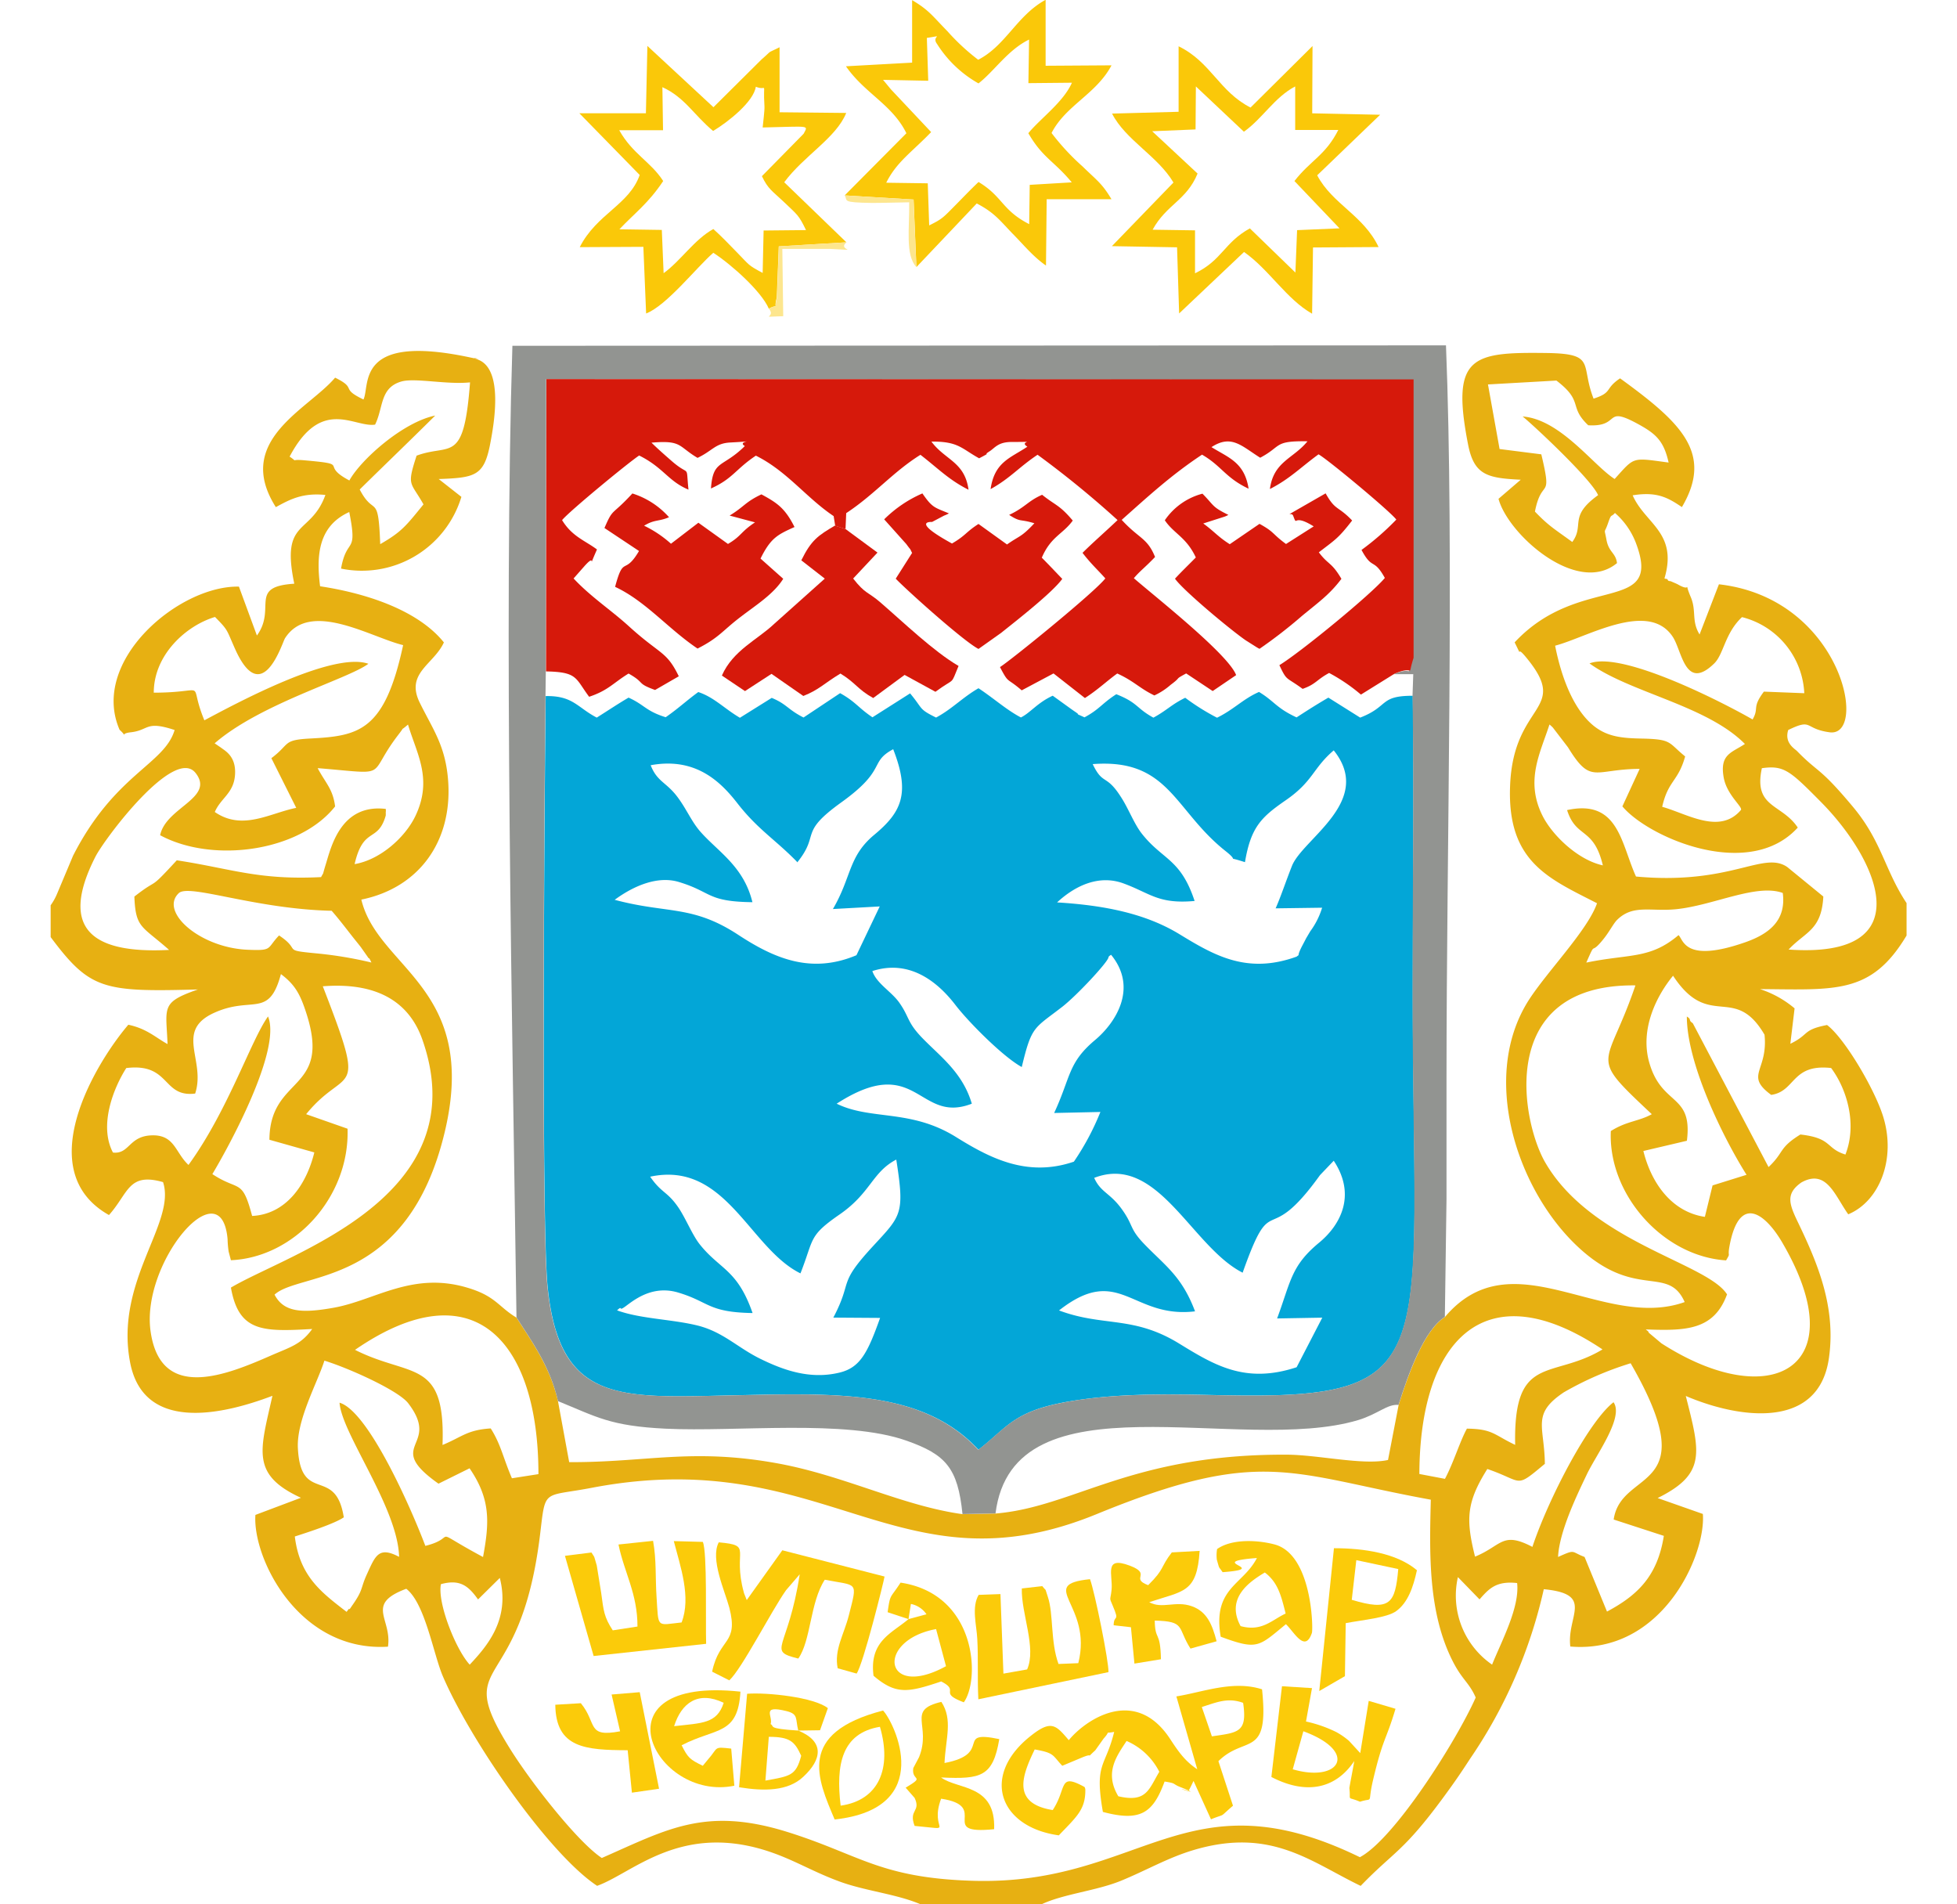 <svg xmlns="http://www.w3.org/2000/svg" viewBox="0 0 350 359.13" width="37" height="36">
    <path d="M196.82 222.13c12-4.66 18.35 13 28 17.88 5.79-16.32 4.25-4 14.59-18.4l2.59-2.71c4.27 6.45 1.33 12.08-2.77 15.46-5.31 4.38-5.34 7.37-7.91 14.28l8.52-.15-4.84 9.35c-9.68 3.19-15.49-.38-22.2-4.49-8.66-5.3-14.25-3.09-22.61-6.22 11.38-8.94 13.72 1.6 25.65.17-2.46-6.58-5.64-8.62-9.46-12.57-3-3.08-2.06-3.51-4.32-6.66s-4-3.17-5.24-5.94zm-83.76-.22c14.28-3.08 18.72 13.49 28.36 18.23 2.61-6.61 1.43-7 7.44-11.15 5.86-4.07 6.06-7.92 10.63-10.31 1.63 10.36.94 10.54-4.5 16.45-6.69 7.27-3.61 6.21-7.37 13.35l8.82.06c-2.37 6.66-3.79 9.39-7.69 10.32-5.56 1.34-10.59-.5-14.88-2.6s-6.94-5-11.71-6.25c-4.92-1.24-10.85-1.26-15.34-2.9.22-.15.58-.59.69-.38.41.76 4.38-4.85 10.76-3 6 1.77 5.63 3.75 14.12 3.89-2.9-8.31-6.17-8.16-10-13-1.4-1.78-2.67-5-4.06-7-2.08-3-3.14-2.6-5.33-5.82zm70.1-20.68c1.87-7.79 2.27-7.21 7.61-11.34 2.74-2.12 8.52-8.33 8.73-9.3.07-.33.32-.37.5-.54 5.14 6.27.86 12.83-3 16.07-5.16 4.33-4.54 6.9-7.73 13.77l8.72-.19a48.57 48.57 0 0 1-5 9.37c-8.94 3.07-16.1-.84-22.26-4.66-8.55-5.31-16-3.1-22.48-6.27 15.22-9.82 15.33 3.95 25.49 0-1.75-5.93-6-8.93-9.36-12.41-2.9-3-2.39-3.92-4.33-6.66-1.5-2.11-4.28-3.6-5.07-5.94 7.47-2.42 12.81 2.68 15.65 6.37 2.55 3.32 9.08 9.86 12.52 11.72zm42.1-38.65c1.1-6.52 3-8.42 7.58-11.59 5.32-3.64 5.16-6.07 9.16-9.48 7.66 9.56-5.85 16.66-7.88 21.79-1.24 3.14-2.07 5.72-3.08 8l8.77-.12a14.7 14.7 0 0 1-2.23 4.44c-1.18 2-.45.72-1.44 2.58-2.37 4.46 1.75 0-1.15 2.21-9.32 3.37-15.5-.21-22.08-4.23-6.44-3.93-14.24-5.46-23.09-6 3.46-3.2 7.93-5.27 12.53-3.58 5.09 1.87 6.55 3.93 13.41 3.31-2.64-8-6-7.7-9.92-12.65-1.51-1.9-2.54-4.78-4-7-2.8-4.38-3.36-2.1-5.3-6.16 14.43-1.11 15.33 8.7 25.06 16.4 2.93 2.32-.42.77 3.62 2.08zm-84.45.06c4.4-5.45.12-5.44 8.35-11.35 8.68-6.24 5.11-7.51 9.75-10 3.28 8.37 1.54 11.89-3.57 16.14-4.92 4.09-4.24 7.92-7.8 14l8.83-.49-4.39 9.2c-8.52 3.59-15.45.64-22.27-3.83-8.7-5.71-13.33-3.94-23.33-6.62 3.66-2.69 8.14-4.56 12.11-3.36 6.31 1.91 5.22 3.7 13.87 3.81-1.68-6.91-6.68-9.62-10-13.51-1.66-2-2.57-4.34-4.36-6.62-2-2.53-3.66-2.68-4.83-5.7 8.46-1.56 13.17 3.08 16.36 7.18 3.85 4.95 7.17 6.85 11.26 11.06zm-47.44-31.38c-.22 17.74-.85 99.22.36 111.34 2.21 22.24 13.67 21 35.27 20.53 19.3-.41 35.54-1 46 10.27 5.89-4.6 6.75-7.61 18.78-9.38 9-1.32 18.15-1.09 27.22-.9 42.26.88 35.91-6.6 35.91-76 0-18.59.23-37.33 0-55.91-6.37 0-4.44 2-9.92 4.12l-6-3.77c-2.12 1.24-3.58 2.16-6 3.73-3.88-1.81-4.12-3-7.08-4.8-3 1.31-4.73 3.3-7.92 4.86a42.9 42.9 0 0 1-6-3.76c-2.62 1.28-3.39 2.32-6 3.75-3.27-1.79-2.89-2.8-7-4.42-2.73 1.75-3.15 2.83-6 4.36-2.55-1.16-.16 0-1.94-1.17l-.6-.42-3.45-2.49c-2.88 1.32-4.21 3.21-6 4.1-2.7-1.41-5-3.52-8-5.51-3.06 1.77-4.95 3.89-8 5.53-3.35-1.65-2.39-1.55-4.9-4.56l-7.1 4.51c-2.71-1.82-3.13-2.89-6.1-4.55l-6.9 4.59c-3-1.52-3.14-2.52-6-3.7l-6 3.75c-2.93-1.72-4.87-3.87-7.85-4.85-2.19 1.59-3.71 3.05-6.15 4.75-3.82-1.2-3.91-2.3-7-3.7-2.07 1.22-3.62 2.27-6 3.77-3.69-1.93-4.48-4.15-9.63-4.06z"
          fill="#03a6d7"/>
    <path d="M104 350.42c-4.59-3-13.52-14.42-17.47-20.81-10.9-17.61 2-9.09 5.78-40.22 1.07-8.85.41-7 10-8.86 43.9-8.28 57.56 20.35 95 5 31.18-12.78 36.45-7.55 63-2.71-.26 10.2-.55 21.42 4.24 30.67 1.74 3.35 3 3.84 4.23 6.64-3.81 8.51-15.44 26.74-21.85 30.11-32.81-16-41.17 5.41-73 4.45-17.66-.53-21.37-5-35.27-9.3-15.31-4.69-22.48-.36-34.71 5zm167.86-36.5a15.8 15.8 0 0 1-6.44-16.5l4.08 4.2c1.77-2 3.11-3.52 7.09-3.08.51 4.61-2.99 11.06-4.72 15.38zM84.71 297.55c2 7.82-2.37 12.86-5.67 16.38-2.63-2.84-6.14-11.69-5.43-15.18 3.63-1 5.21.37 7 2.88l4.12-4.07zm197.11-21.45c-.06-7.15-2.6-9.41 3.61-13.55a61.21 61.21 0 0 1 12.57-5.46c14.23 24.71-1.77 19.65-3.2 29.47l9.46 3.08c-1.21 7.71-5.08 11.26-10.72 14.28l-4.23-10.3c-2.65-1-1.61-1.51-5 0 .23-4.73 3.45-11.45 5.46-15.64 1.8-3.75 7-10.7 5-13.54-4.8 3.73-12.37 18.44-15.3 27.28-5.73-3-5.75-.23-10.82 1.84-1.74-7-1.66-10.2 2.32-16.53 6.93 2.37 5.1 3.82 10.82-.95zm-226.54 10c-1.54-9.7-8.11-2.32-8.65-13-.27-5.33 3.68-12.31 5-16.5 4.45 1.35 14 5.62 15.83 8.06 6.32 8.29-4.86 7.67 5.69 15.14l5.86-2.9c4 5.84 3.75 10.23 2.54 16.73-10.7-5.75-4.26-3.76-10.88-2.1-2.84-7.5-10.81-25.43-16.18-27 .35 5.73 11 19.8 11.23 29.07-3.79-2-4.45-.29-6 3.12-1.39 3-.64 2.94-2.93 6.17-.09.12-.42.7-.48.55s-.32.36-.5.53c-4.75-3.67-8.83-6.67-9.76-14.21 1.86-.6 7.6-2.42 9.3-3.66zm202.87-8.1c.08-25.22 12.32-38.4 34.54-23.52-9.52 5.75-16.83.65-16.47 18-4-1.88-4.18-3-9.1-3.06-1.33 2.41-2.49 6.35-4.14 9.47l-4.84-.92zM57.44 254.54C79.82 239.14 92 252.93 92 278l-5 .78c-1.69-3.92-2.07-6.37-4-9.4-4.48.29-5.37 1.59-9.09 3.12.59-16.37-6-12.64-16.49-17.93zm251.17-39.42c1.12-8.93-4.66-6.44-7.06-14.6-1.94-6.58 1.55-13 4.45-16.51 6.82 10.4 11.54 1.39 17.25 11.12.71 6.87-3.84 7.6 1.26 11.35 4.64-.67 3.79-5.89 11.3-5.07 2.85 3.8 5 10.41 2.7 16.32-3.77-1.17-2.45-3.1-8.5-3.78-4.15 2.57-3 3.31-6 6.14L309.74 193c-.12-.17-.47-.25-.56-.66s-.37-.45-.58-.65c0 9 6.93 23 11.26 29.86l-6.41 2-1.45 5.93c-6-.88-10-6-11.6-12.42l8.21-1.93zm-281.35-8.9c2.07-6.31-4-11.82 3.65-15.25 7.15-3.21 10.26 1.16 12.52-7.27 2.67 2 3.63 3.81 4.75 7.24 4.94 15.11-6.82 11.73-6.92 24l8.47 2.39C48.22 223.5 44.35 229 38 229.31c-1.91-7.19-2.38-4.52-7.5-7.89 3-5 13.11-23.41 10.5-29.73-3.22 4.47-7.53 17.72-15 28-2.52-2.33-2.59-5.72-6.94-5.58s-4.18 3.6-7.31 3.24c-2.67-5.07.05-12.06 2.51-15.93 8.36-1.02 6.74 5.58 13 4.81zm288.93 37.9c-3.68-5.94-25.52-9.79-34.29-24.88-4.55-7.83-9.29-33.72 17-33.41-5.45 16.07-9.17 12.78 3.09 24.29-2.49 1.38-4.68 1.26-7.73 3.18-.54 11.91 9.81 23.63 21.74 24.39.95-1.63.22-.41.65-2.73 1.88-10.08 6.9-5.91 10-.54 13.8 23.72-2.3 32.12-22.85 18.91l-2.38-2c-.1-.37-.38-.4-.55-.62 7.52.28 12.81.16 15.29-6.56zm-268-34c7.71-9.49 11.67-2.12 3.14-24.12 9.86-.78 16.18 2.66 18.78 10.06C80.55 225.81 45 236.3 34 242.82c1.48 8.39 6 8.34 15.33 7.81-2.09 2.91-4.08 3.39-7.77 5-8.5 3.73-20.83 8.73-22.71-4.56-1.85-12.93 13.32-30.9 14.52-17.4a19.08 19.08 0 0 0 .2 2.36l.43 1.63c12-.53 22.41-11.9 22-24.8zm241.45-28.6c2-4.54.51-1 3.3-4.51 1.07-1.34 1.83-2.87 2.51-3.54 3-2.95 6.27-1.54 11.05-2 7.06-.69 15.22-4.89 20.19-3.07.69 5.22-2.63 7.75-7.11 9.31-11.48 4-11.61-.52-12.55-1.36-5.4 4.58-9.25 3.49-17.39 5.18zm-229.13 0A75.52 75.52 0 0 0 50 179.78c-6.58-.63-2.58-.49-6.92-3.37-2.4 2.5-1.11 2.9-5.91 2.7-9-.37-16.72-7.17-13-10.68 1.93-1.82 14.32 3 28.83 3.33 1.3 1.48 2.46 3 3.72 4.61.66.85 1.34 1.66 1.81 2.28l1.47 2.09c.09-.17.35.5.49.76zM51.89 163c-2 6.51 1.54-2-.89 2.41-11.86.59-16.86-1.59-27.21-3.17-5.62 6.1-3.08 3-8 6.84.23 6 1.4 5.49 6.55 10.06-14.22.74-20.94-3.74-13.9-17.57 1.75-3.43 14.88-20.92 18.9-15.79 3.69 4.7-5.61 6.46-6.69 11.73 9.88 5.34 26.24 3.12 33-5.43-.42-3.31-1.79-4.38-3.29-7.22 14.11 1.16 9 1.79 15.22-6.3 1.92-2.49-.38 0 1.82-1.92 1.62 5.48 4.75 10.29 1.36 17.32-1.94 4-6.64 8.2-11.43 9 1.66-7.19 4.37-3.95 5.87-9.15a5.69 5.69 0 0 0 0-.62 2.1 2.1 0 0 0 0-.64c-8.5-1-10.31 7.23-11.31 10.45zm240.89.2c-4.72-1-9.61-5.72-11.44-9.44-3.25-6.57-.4-11.71 1.35-17.13a6.43 6.43 0 0 1 .64.58l2.85 3.72c4.37 7.14 4.89 4.11 13.52 4.07l-3.26 7.07c4.86 5.83 23.85 14.15 33.08 4-3-4.54-8.4-3.68-6.77-11.2 4.16-.58 5.28.45 11.11 6.34 10.91 11 19.12 29.64-6.07 27.86 3.14-3.36 6.22-3.61 6.55-10l-6.8-5.56c-4.54-3.12-10.6 3.45-28.53 1.79-2.84-6.23-3.28-14.64-13-12.53 1.73 5.43 5 3.11 6.75 10.43zm-9-41.44c6-1.57 17.6-8.64 22.18-1.64 1.74 2.65 2.33 10.33 7.8 5 1.81-1.77 2-5.7 5.24-8.74a15.56 15.56 0 0 1 11.75 14.35l-7.62-.3c-2.33 3.11-.84 3-2.13 5.25-5.2-3-24.54-13-30.76-10.57 7.62 5.52 22.09 7.9 29.31 15.19-2.49 1.66-4.79 1.92-4 6.33.58 3.27 3.57 5.49 3.26 6.11-4 4.72-10.12.74-14.86-.59 1.13-5 3-4.72 4.33-9.5-3.28-2.65-2.38-3.25-8.28-3.37-3.69-.07-6.35-.36-8.86-2.31-3.8-3-6.14-8.93-7.38-15.17zm-264.33 8.87c0-7.17 6.12-12.66 11.55-14.28 2.54 2.59 2.1 2.26 3.77 6 5.12 11.48 8.9-1.18 9.44-2 4.7-7.29 16.14-.17 22.27 1.31C63 137.87 58.17 138.79 49 139.27c-5.36.28-3.74 1-7.37 3.71l4.69 9.37c-5 1-10.14 4.38-15.36.78 1.13-2.66 3.63-3.53 3.82-7.12.19-3.43-1.9-4.41-2.63-5l-1.22-.83c8.63-7.49 25.13-12.11 29-15-6.81-2.38-25.18 7.6-30.94 10.66-3.27-7.91 1.28-5.23-9.54-5.21zm260.5-34.16c1.3-6.63 3.36-1.76 1.2-10.79l-7.87-1-2.19-12.18 12.91-.73c5.24 4 2.21 4.84 6 8.43 6.19.36 2.88-3.74 9.16-.36 3.52 1.9 5.07 3.2 6 7.39-7-.94-6.35-1.14-10.18 3.1-4-2.54-10.23-11.25-17.35-11.79 2.24 1.83 13 11.91 14.23 14.84-5.65 4.06-2.5 5.62-4.87 8.83-3.31-2.42-4.43-3-7.05-5.74zM61.19 80.08c1.59-3.2.88-6.92 4.91-8.12 2.56-.76 8.56.61 13 .15-1.18 15.61-3.64 11.43-10.08 13.82-1.91 5.85-1.13 4.85 1.3 9.19-3.32 4.08-4.09 5.15-8.16 7.5-.37-9.93-1.11-5-3.87-10.31 4.67-4.6 9.17-8.9 14.24-13.94-6.05 1.22-14 8.28-16.19 12.24-5.85-3.1.65-3-8.57-3.81-2.83-.26-.93.49-2.7-.69 6.02-11.38 12.18-5.43 16.12-6.03zM0 170.72v6c7.42 9.93 9.9 10.37 27.77 9.88-7.06 2.46-6 3.28-5.72 10.3-2.27-1.24-3.88-2.9-7.4-3.65-6.38 7.48-18.36 27.61-3.65 35.89 3.72-4.17 3.63-8.08 10.2-6.21C23.73 230.64 12 241.6 15 257c2.53 12.94 16.92 10 26.83 6.23-2.31 10.32-4.14 14.84 5.37 19.23l-8.58 3.23c-.57 8.18 8.19 25.9 25 24.85.8-5.3-4.38-8 3.45-10.92 3.56 2.74 5.12 12.36 6.92 16.54 5.28 12.25 20 33.5 29.08 39.48 6.56-2.34 15.35-11.59 31.31-6.82 5.25 1.57 9 4 14.1 5.89 4.88 1.87 10.94 2.43 15.55 4.39h22.91c4.1-1.92 10.17-2.51 14.77-4.35 4.94-2 9-4.44 14.07-5.92 14.48-4.23 21.95 2.33 31.3 6.82 6.37-6.59 8-6.34 15.71-16.84 1.89-2.58 3-4.17 4.91-7.11a92.33 92.33 0 0 0 13.92-32c9.65.93 4.29 5 5 10.81 17.27 1.46 25.6-17.2 25-25l-8.53-3c9.25-4.57 8-8.62 5.31-19.25 10.08 4.31 25.09 6.43 27-7.17 1.37-9.61-2.16-17.92-5.85-25.59-1.66-3.45-2.37-5.38.64-7.5 4.75-2.65 6.31 2.44 8.85 6 5.87-2.44 9.09-10.43 6.57-18.48-1.62-5.19-7.28-14.76-10.57-17.22-4.72.92-3.26 1.77-6.92 3.54l.8-6.68a19.33 19.33 0 0 0-6.53-3.63c14.32.1 21 1 27.65-10.1v-6.12c-4.12-6.21-4.66-11.63-10.1-18.14-6.42-7.68-6.4-6.26-10.58-10.55-.41-.42-2.41-1.51-1.64-3.95 4.69-2.28 2.92-.23 7.81.43 7.37 1 2.34-25.27-20.88-27.91l-3.65 9.46c-1.57-2.57-.56-4.41-1.64-7-1.54-3.64.48-.75-2.44-2.43-.24-.14-1.11-.49-1.29-.58s-.54 0-.63-.28-.44-.14-.62-.28c2.55-8.66-3.63-10.27-6-15.67 4.58-.74 6.62.42 9.29 2.22 6-10.18-.17-15.93-11.66-24.28-3 2-1.31 2.63-5 3.83-2.55-6.47.62-8.49-8.93-8.61-14-.18-18 .55-14.75 17.21 1.12 5.8 3.59 6.38 9.94 6.69l-4.19 3.6c1.78 6.7 14.84 18.34 22.35 12.12-.26-2-1.57-2-2-4.45-.42-2.31-.44-.93.28-3s.51-1.07 1.33-2a14.2 14.2 0 0 1 3.9 5.52c5.34 13.88-10.46 5.63-22.82 18.88 1.83 3.71-.07.13 2.14 2.8 8.49 10.25-2.41 8.3-3 24.31-.56 14.33 7.35 17.44 16.4 22.09-1.78 5.13-9.55 13-13 18.46-8.92 14.27-2.27 35 8.88 45.84s17.45 3.7 20.65 10.91c-15.39 5.49-32.52-12.22-45.21 2.81-3.93 2.48-6.85 10.63-8.74 16.6l-2 10.37c-4.73 1.05-13.24-1-19.21-1-29.25-.12-40 9.87-54.81 11.1l-6.23.12c-11.36-1.57-22.36-7.31-34.94-9.59-16.12-2.92-24.55-.17-39.25-.22l-2.11-11.49c-1.51-6.61-5.08-11.44-7.82-15.76-3.47-2.08-3.93-4.11-9.44-5.7-10.28-3-17.29 2.43-25 3.82-6 1.08-9.47.89-11.2-2.46 4.74-4.4 25.09-1.21 32.11-30.72 6.47-27.22-12.64-30.75-15.74-43.78 10.88-2.21 17.21-11 16.37-22.41-.49-6.61-2.85-9.63-5.36-14.74-2.74-5.58 2.65-7.18 4.56-11.35-4.59-5.72-13.74-9.13-23.35-10.59-.78-6.05-.22-11.41 5.5-14 1.64 8.27-.45 4.52-1.55 10.67a19.6 19.6 0 0 0 22.7-13.53l-4.28-3.36c6.75-.25 8.5-.55 9.66-6.38.87-4.4 2.54-14.45-2.31-16.16-2.15-.76 2.33.4-1.6-.43-21.6-4.55-18.63 5.29-19.94 7.97-4.55-2.18-1.05-2-5.35-4.12-5.06 6-19.17 11.84-11.18 24.42 2.64-1.44 5-2.74 9.35-2.3-2.79 7.7-8.46 4.38-5.87 16.74-8.75.55-3.28 4.59-7.05 9.77l-3.39-9.22c-11.3-.25-28.16 14-22.51 27 2 1.8-.48.75 2.11.47 3.49-.38 2.73-2.26 8.27-.43-1.93 6.51-11.28 8.26-19.16 23.72l-3 7.14A10.66 10.66 0 0 1 0 170.72z"
          fill="#e7b012"/>
    <path d="M256.87 131.22c.27 18.58 0 37.31 0 55.91 0 69.41 6.35 76.88-35.91 76-9.07-.19-18.23-.42-27.22.9-12 1.77-12.9 4.78-18.78 9.38-10.46-11.3-26.7-10.68-46-10.27-21.6.46-33.06 1.7-35.27-20.53-1.21-12.13-.58-93.6-.36-111.34l.06-4.64.07-55.13 163.4.14v52.5c-1.34 4.25.57 1.25-3.59 3H257l-.14 4.06zm-169 117.25c2.75 4.32 6.32 9.15 7.82 15.76 7.36 3 9.84 4.69 20.31 5.2 13.29.64 33.87-1.82 45.42 2.26 7.4 2.61 9.68 5.13 10.56 13.84l6.23-.12c3.33-26.61 46.19-10.95 68.39-17.6 3.73-1.12 5.52-3.08 7.62-2.86 1.89-6 4.81-14.12 8.74-16.6l.31-22.22v-23c0-42.28 1.47-98.93-.1-138l-176.08.08c-1.64 52.44 0 128.08.77 183.25z"
          fill="#929491"/>
    <path d="M149.92 99.77l.13-3c5.31-3.49 8.87-7.81 14-11 3.35 2.58 5.32 4.7 9.07 6.59-.72-5.29-4.42-5.59-7-9.08 5.09-.06 5.67 1.32 9 3.15 2.82-1.47.36-.3 2-1.34 1-.66 1.61-1.74 4.1-1.74 5.5 0 1.16-.25 3 .89-3.18 2.14-6.2 2.85-6.94 8 3.73-2.07 5.33-4.13 8.86-6.48a183.93 183.93 0 0 1 15.09 12.32c-1.79 1.72-4.84 4.4-6.61 6.18 1.61 2.1 3 3.34 4.3 4.82-2 2.6-17.93 15.53-19.87 16.72 1.71 3.26 1.16 1.85 4.1 4.39l6-3.19 5.92 4.64c2.46-1.58 4.06-3.15 6.1-4.63 3.23 1.48 4.2 2.8 7 4.14a12.69 12.69 0 0 0 3.07-2c2.25-1.67.5-.83 2.93-2.15l5 3.32 4.42-3c-1.39-3.91-15.9-15.3-19.29-18.28 1.2-1.42 2-1.91 4-4-1.47-3.64-3-3.41-6.29-7 5-4.45 9.34-8.45 15.15-12.3 3.74 2.17 4.37 4.33 8.78 6.42-.77-5-3.82-5.85-7-7.84 3.77-2.45 5.65-.22 9.19 2 4.16-2.2 2.47-3.2 8.92-3.1-2.67 3.29-6.39 3.78-7.09 9 3.74-1.91 5.7-4 9.17-6.54 1.7.92 13.65 10.87 14.67 12.31a50.14 50.14 0 0 1-6.56 5.72c2.08 3.9 2.24 1.4 4.4 5.28-2.47 3-15.87 14-19.89 16.45 1.46 3.1 1.18 2.11 4.38 4.47 2.52-.88 2.58-1.69 5-3a33.57 33.57 0 0 1 6 4.08l6.34-3.94c4.16-1.79 2.25 1.21 3.59-3v-52.5L93.5 71.49l-.07 55.13c6 .11 5.49 1.25 8.13 4.78 3.6-1.19 4.56-2.62 7.44-4.38 3.28 1.85 1.35 1.78 5 3.1l4.47-2.58c-2.32-4.8-3.44-4-9.43-9.45-3.29-3-7.2-5.55-10.41-9l2-2.27c2.71-3.07.26 1.66 2.41-3.2-2.28-1.7-4.7-2.44-6.58-5.53C97.72 96.5 109 87.21 111 85.9c4.64 2.32 5.42 4.81 9.3 6.44-.52-5.06.4-2.28-3.18-5.41-1.81-1.58-2.69-2.37-3.8-3.45 5.79-.5 5 .69 8.69 2.87 2.88-1.37 3.34-2.75 6.16-2.9 6.11-.31 1-.38 2.76.67-4.24 4.18-6 2.53-6.39 8 4.12-1.84 4.64-3.64 8.47-6.19 5.87 2.91 9.5 7.94 14.67 11.4l.29 1.82"
          fill="#d6190b"/>
    <path d="M207.76 24.75l8.18-.34.06-8.11 9.06 8.54c3.55-2.52 5.73-6.46 9.67-8.54v8.21h8.13c-2.43 4.8-5.19 5.68-8.27 9.63l8.5 8.92-8 .34-.32 8-8.59-8.33c-4.87 2.69-5.22 6-10.34 8.47v-8.1l-8-.12c2.62-4.78 6.4-5.52 8.48-10.59zm5-3.67l-12.57.34c2.55 5 8.62 8 11.58 13l-11.61 12 12.29.22.39 12.47 12.24-11.59c4.73 3.31 8 8.9 12.84 11.64l.17-12.49 12.37-.08c-2.85-6-8.71-8.08-11.58-13.53l11.87-11.42-12.81-.27.06-12.69-11.69 11.6c-5.91-3-7.48-8.6-13.57-11.55v12.34z"
          fill="#fac809"/>
    <path d="M133 16.36c2.28.92 1.31-1.42 1.63 3.68.05.85-.27 3.14-.34 4 9.13-.2 8.57-.48 7.73 1.18l-7.87 8c1.15 2.44 2 2.83 4 4.73 2.83 2.7 2.9 2.55 4.32 5.44l-8 .08-.18 8c-2.84-1.51-2.46-1.45-4.82-3.85-1.73-1.76-2.71-2.83-4.48-4.43-3.61 2-6.11 5.95-9.38 8.33l-.34-8.16-8-.12c2.94-3.11 5.45-4.88 8.26-9.1-2.32-3.63-5.78-5.1-8.29-9.58h8.26l-.12-8.12c4.21 1.91 6 5.31 9.57 8.26 2.94-1.77 7.64-5.55 8.05-8.34zm2.44 41.84c2.48-1.27.7 1 1.51-2.08l.38-9.66 12.76-.76-11.73-11.33c3.7-5 9.8-8.36 11.69-13.07l-12.57-.13V8.91c-2.72 1.36-1.13.34-3.41 2.31l-9.06 9-12.46-11.56-.28 12.7H99.72L111.1 33c-2 5.66-8.1 7.31-11.31 13.61l12-.06.52 12.57c3.86-1.49 9.42-8.6 12.67-11.45 3.58 2.33 9.09 7.33 10.47 10.53z"
          fill="#fac809"/>
    <path d="M149.92 99.77l-2-.65c-3.14 1.86-4.45 2.7-6.34 6.55l4.43 3.45-9.53 8.52c-3.15 3-7.79 5-9.88 9.76l4.36 2.93 5-3.25 6 4.17c3-1.19 3.8-2.29 7-4.23 2.91 1.78 3.26 3 6.18 4.62l5.92-4.36 5.82 3.18c3.85-2.84 2.75-1 4.36-4.87-4.69-2.73-10.37-8.21-14.76-12-2.32-2-2.85-1.57-5.12-4.49l4.59-4.89-6.07-4.47z"
          fill="#d6190b"/>
    <path d="M167.17 8.27a22 22 0 0 0 7.83 7.46c3-2.34 5.54-6.32 9.54-8.27l-.13 8.22 8.21-.08c-1.62 3.68-6 6.79-8.22 9.52 2.7 4.67 4.79 5.18 8.19 9.27l-7.93.47-.1 7.41c-5.2-2.67-4.94-5.17-9.55-7.95-1.65 1.57-2.69 2.68-4.37 4.38-2.35 2.38-2.47 2.58-4.94 3.81l-.27-7.94-7.83-.11c1.95-3.92 4.78-5.72 8.47-9.55l-7.58-8.05-1.49-1.8 8.52.17-.26-8.08c3.63-.55.74-.42 1.91 1.12zm-17.41 28.58l13 .78.53 12.74 11.38-12c3.52 1.83 4.5 3.4 7.06 6 1.95 2 3.67 4.1 6 5.71l.13-12.51h12.22c-1.78-3-2.78-3.57-5.44-6.17a44 44 0 0 1-5.86-6.32c2.67-5.21 8.43-7.33 11.31-12.76l-12.43.08V-.04c-5.41 2.95-7.51 8.64-12.72 11.31a41 41 0 0 1-5.8-5.38c-2.77-2.82-3.48-4-6.66-5.86v11.78L150 12.5c3.5 5.08 8.76 7.23 11.4 12.63l-11.64 11.72z"
          fill="#fac809"/>
    <path d="M104.46 99.58l6.51 4.33c-2.8 4.76-2.88.64-4.51 6.76 5.76 2.69 10 7.91 15.55 11.64 4.09-2.07 4.69-3.37 8.16-6 2.88-2.21 6.21-4.29 8-7.16l-4.28-3.81c1.92-3.9 3.23-4.52 6.41-5.95-1.8-3.58-3.29-4.56-6.24-6.16-3.12 1.48-3.18 2.28-6 4l4.79 1.28c-2.78 1.84-2.51 2.55-5.1 4.07l-5.58-4-5.17 3.96a21.44 21.44 0 0 0-5.07-3.4c2-1.22 2.73-.75 4.7-1.6a15.47 15.47 0 0 0-6.91-4.48c-4 4.35-3.58 2.6-5.27 6.52z"
          fill="#d6190b"/>
    <path d="M210.15 98.13c1.7 2.52 4.05 3.16 5.84 7-1.87 1.89-2.65 2.62-3.93 4 1.46 2.13 10.39 9.59 13.33 11.62l1.93 1.22a7.81 7.81 0 0 0 .68.39 90.78 90.78 0 0 0 8-6.2c3.27-2.69 5.24-4.07 7.45-7-1.89-3.21-2.45-2.58-4.26-5 3.15-2.43 3.66-2.62 6.28-6-2.68-2.82-3.13-1.77-5-5.12l-6.83 3.92c.15 0 .56-.09.71.31.88 2.29-.26-.59 3.87 2l-5.22 3.32c-2.72-2-2.1-2.21-5-3.8l-5.61 3.84c-2.27-1.44-2.87-2.36-5-3.91l4-1.28a4.76 4.76 0 0 0 .74-.34c-3.15-1.55-2.58-1.66-4.89-4a12.4 12.4 0 0 0-7.09 5z"
          fill="#d6190b"/>
    <path d="M201.37 338.75c-2.66-4.46-.33-7.54 1.56-10.43a12.43 12.43 0 0 1 6.17 5.81c-2 3.34-2.4 5.85-7.73 4.62zm15.75-16.83c2.93-.94 4.93-1.82 7.79-.79.83 5.6-.91 5.59-5.89 6.32zm1.78 21.15c3-1.19 1.26-.1 4.1-2.54l-2.75-8.4c5.06-5 9.61-.4 8.23-13.55-5.47-1.75-11.1.52-16.16 1.34l3.94 13.74c-2.26-1.51-3.46-3.18-5.1-5.69-6.66-10.18-16.09-3.53-19.13.2-2.33-2.71-3.21-3.9-6.93-1-9.75 7.47-6.37 17.37 5.05 18.95 3.4-3.55 5-4.86 5-8.5a1.2 1.2 0 0 0-.15-.62c-5-2.74-3.24.17-6 4.35-7.89-1.26-5.7-6.65-3.4-11.43 3.77.66 3.31 1.08 5.2 3.08l3.61-1.51c2.72-1.15.55.47 2.61-1.4l1.57-2.21c1.48-1.63 0-.88 2-1.27-1.65 6.74-3.77 5.75-2.13 15.09 7.18 1.93 9.48.12 11.64-5.73 2.29.36 1.38.39 2.85 1 5.58 2.17-2.61-.47 1.66.75.4-.65.72-1.43.95-1.86l3.3 7.26z"
          fill="#fbcb0a"/>
    <path d="M162.49 104.25l-3.1 4.88c2.06 2.16 12.85 11.85 15.61 13.25l4.23-3c3.07-2.45 9.69-7.62 11.57-10.21-1.27-1.31-2-2.12-3.86-4 1.71-4 4-4.44 5.84-7-2.54-3-3.2-2.8-5.78-4.86-2.67 1.16-3.18 2.37-6.22 3.79 2.23 1.45 1.95.72 4.76 1.58-2.55 2.72-2.73 2.27-5.16 4L175 98.81c-2.46 1.58-2.31 2.11-5 3.69-8-4.39-3.76-4.06-3.75-4.07l2.25-1.19a6.64 6.64 0 0 0 .92-.42c-2.69-1.14-3.1-1-5-3.77a23.53 23.53 0 0 0-7.21 4.89l4.18 4.67c1 1.39.52.52 1.07 1.64z"
          fill="#d6190b"/>
    <path d="M124.74 315.24l3.26 1.65c2.37-2.18 7.88-13 10.7-17l2.58-3c-2.19 14.31-6.35 14.38-.27 15.89 2.4-3.39 2.21-10.6 5-14.87 6.21 1.24 6.22.1 4.54 6.7-.94 3.7-2.81 6.5-2.11 10l3.57 1c1.26-1.78 5.14-17.4 5.27-18.3L138 292.36l-6.71 9.39c-2.08-5.47 1 4-.55-1.44-2.22-8.07 1.9-8.85-4.73-9.45-1.65 3.13 1.13 9.11 2 12.35 1.78 6.91-1.89 5.58-3.24 12z"
          fill="#fbcb0a"/>
    <path d="M107.1 291.28c1.08 5.28 3.59 9.24 3.58 15.46l-4.66.72c-1.67-2.56-1.72-3.66-2.19-7.1l-.83-5.14c-.7-2.34-.25-1.19-1-2.44l-5 .63 5.41 18.89 21.22-2.3c-.13-3.78.23-17.43-.63-19.22l-5.47-.15c1.22 4.73 3.32 10.58 1.47 15.34-4.82.52-4.33 1.16-4.72-4.78-.25-3.66 0-7-.66-10.61l-6.51.69z"
          fill="#fbcb0a"/>
    <path d="M193.8 313.65l-3.71.15c-1.53-4.17-.93-9.41-2-12.62-.68-2-.11-.86-1.06-2.06l-3.86.44c-.14 4.71 2.81 11.21 1 15.27l-4.47.79-.56-15-4.11.15c-1.37 2.34-.4 5.62-.26 8.31.21 3.81 0 7.48.2 11.38l24.54-5.12c.11-1.86-2.58-15.13-3.48-17.53-10.23 1.06.57 4.78-2.2 15.81z"
          fill="#fbcb0a"/>
    <path d="M236.27 326.49c10.55 3.87 6.85 9.77-2 7.17zm1.6-8.14l-5.63-.35-2 17.11c6.56 3.41 12.1 2.27 15.63-3-.1.74-.94 5-.92 5.11.3 2.65-.59 1.45 2 2.56 2.73-.88 1.33.72 2.47-4.11 1.89-8 2.44-7.39 4.23-13.42l-5.05-1.49-1.6 9.85-2.11-2.3a14.2 14.2 0 0 0-2.39-1.66 24.89 24.89 0 0 0-5.73-2l1.13-6.29z"
          fill="#fbcb0a"/>
    <path d="M207 298.94c-3.51-1.32.84-2.07-3.52-3.7-4.91-1.84-3.11 1.77-3.38 4.55-.21 2.12-.51 1.33.21 3 1.4 3.29.21 1.55.18 3.71l3.26.37.66 6.86 5-.82c-.11-5.5-1.1-3.35-1.17-7.29 5.88.13 4.21 1.32 6.74 5.28l4.93-1.38c-.83-3.13-1.79-5.6-4.71-6.62-3.08-1.08-5.54.6-8-.75 6.46-2.17 9-1.69 9.51-9.68l-5.25.29c-2.23 2.88-1.25 3-4.46 6.18z"
          fill="#fbcb0a"/>
    <path d="M168.08 335.21c7.37.33 9.65-.13 10.84-7.24-8.58-1.79-1 2.74-10.33 4.51.21-4.62 1.61-8.15-.59-11.53-6.73 1.55-1.8 4.41-4.21 10.42l-1.09 2.06c-.42 2.56 2.45 1.38-1.44 3.7l1.69 1.93c1.24 2.65-1.19 2.16 0 5.28 8.18.75 2.66 1.09 5-5.13 9.45 1.41-.94 6.86 10 5.75.33-8.53-6.87-7.43-10-9.75z"
          fill="#fbcb0a"/>
    <path d="M167 307.22l1.87 7c-11.74 6.43-13.38-4.87-1.87-7zm-5.2-1.88l.45-2.86a4.66 4.66 0 0 1 2.94 1.95zm0 0c-3.17 2.69-7.43 4.15-6.6 10.68 4.25 3.64 6.54 3.16 12.76 1.08 3.69 1.86-.69 2.06 4.27 3.93 3.13-4.35 2.44-20.4-11.93-22.57-2 3.1-1.93 2-2.44 5.58l3.94 1.3z"
          fill="#fbcb0a"/>
    <path d="M224.44 306.67c-2.86-5.26 1.61-8.35 4.56-10.12 2.48 1.87 3.08 4.36 3.93 7.74-2.6 1.2-4.46 3.47-8.49 2.37zM220 292.13a7.16 7.16 0 0 0-.05 2c.57 2 .27 1.13 1.09 2.36 9.45-.7-3.82-1.89 6.47-2.67-2.62 5.12-8.4 5.63-6.83 14.84 7 2.59 7.14 1.87 12.3-2.36 1.55 1.45 3.59 5.48 4.9 1.65.26-.75.07-14.75-7-16.68-3.33-.89-8.14-1.08-10.88.86z"
          fill="#fbcb0a"/>
    <path d="M134.81 335.79l.64-8.25c4 0 4.89.88 6.11 3.58-1 3.73-2 3.82-6.74 4.67zm6.2-9.43c-6-.38-4.4-.78-5.22-1.23.52-1.43-1.9-3.66 3-2.44 2.29.57 1.64 1.44 2.22 3.67zm0 0l4.1-.06 1.48-4.17c-2.61-2.06-11.44-3-15.23-2.71l-1.52 17.63c4.76.77 9.25.75 12.14-2 3.44-3.19 4.08-6.61-.98-8.69z"
          fill="#fbcb0a"/>
    <path d="M246.26 294.22l7.91 1.68c-.58 6.5-1.49 8-8.77 5.8zm-7 24.69l4.85-2.81.15-10c3.12-.6 7.77-1 9.51-2.26 2.21-1.59 3.23-4.52 3.92-7.72-3.81-3.22-10-4.15-15.65-4.15l-2.77 26.93z"
          fill="#fbcb0a"/>
    <path d="M117.59 325.53c1.39-4.4 4.53-6.72 9.35-4.41-1.26 3.96-4.09 3.81-9.35 4.41zm1.44 3.59c6.49-3.36 10.59-1.81 11.07-10.1-28-3-16.26 20.86-1.15 17.74l-.59-7c-3.45-.39-2.34-.24-4.43 2.11L123 333c-2.47-1.2-2.8-1.51-4-3.88z"
          fill="#fbcb0a"/>
    <path d="M111.1 319.12l-5.3.44 1.6 6.94c-6.38 1.2-4.26-1.48-7.4-5.3l-4.82.29c.09 8.18 5.67 8.54 13.65 8.58l.8 8 5.12-.74-3.65-18.24z"
          fill="#fbcb0a"/>
    <path d="M149 340.52c-.93-7.75.2-13.67 7.41-14.87 2.3 7.86-.23 13.86-7.41 14.87zm-1.13 2.61c19.18-2.1 11.27-18.29 9.13-20.55-16.37 4.25-12.37 12.89-9.13 20.55z"
          fill="#fcce09"/>
    <path d="M135.45 58.2c1.57 1.79-2.36 1.57 2.72 1.43L138 46.94h9c6.38.29 1.18.35 3.1-1.24l-12.76.76-.34 9.66c-.85 3.12.94.81-1.55 2.08z"
          fill="#fde68e"/>
    <path d="M163.28 50.37l-.53-12.74-13-.78c.67 1-.77 1.33 5.18 1.42 2.21 0 4.78-.09 7-.12.07 4.95-.77 9.9 1.35 12.22z"
          fill="#fde68e"/>
</svg>